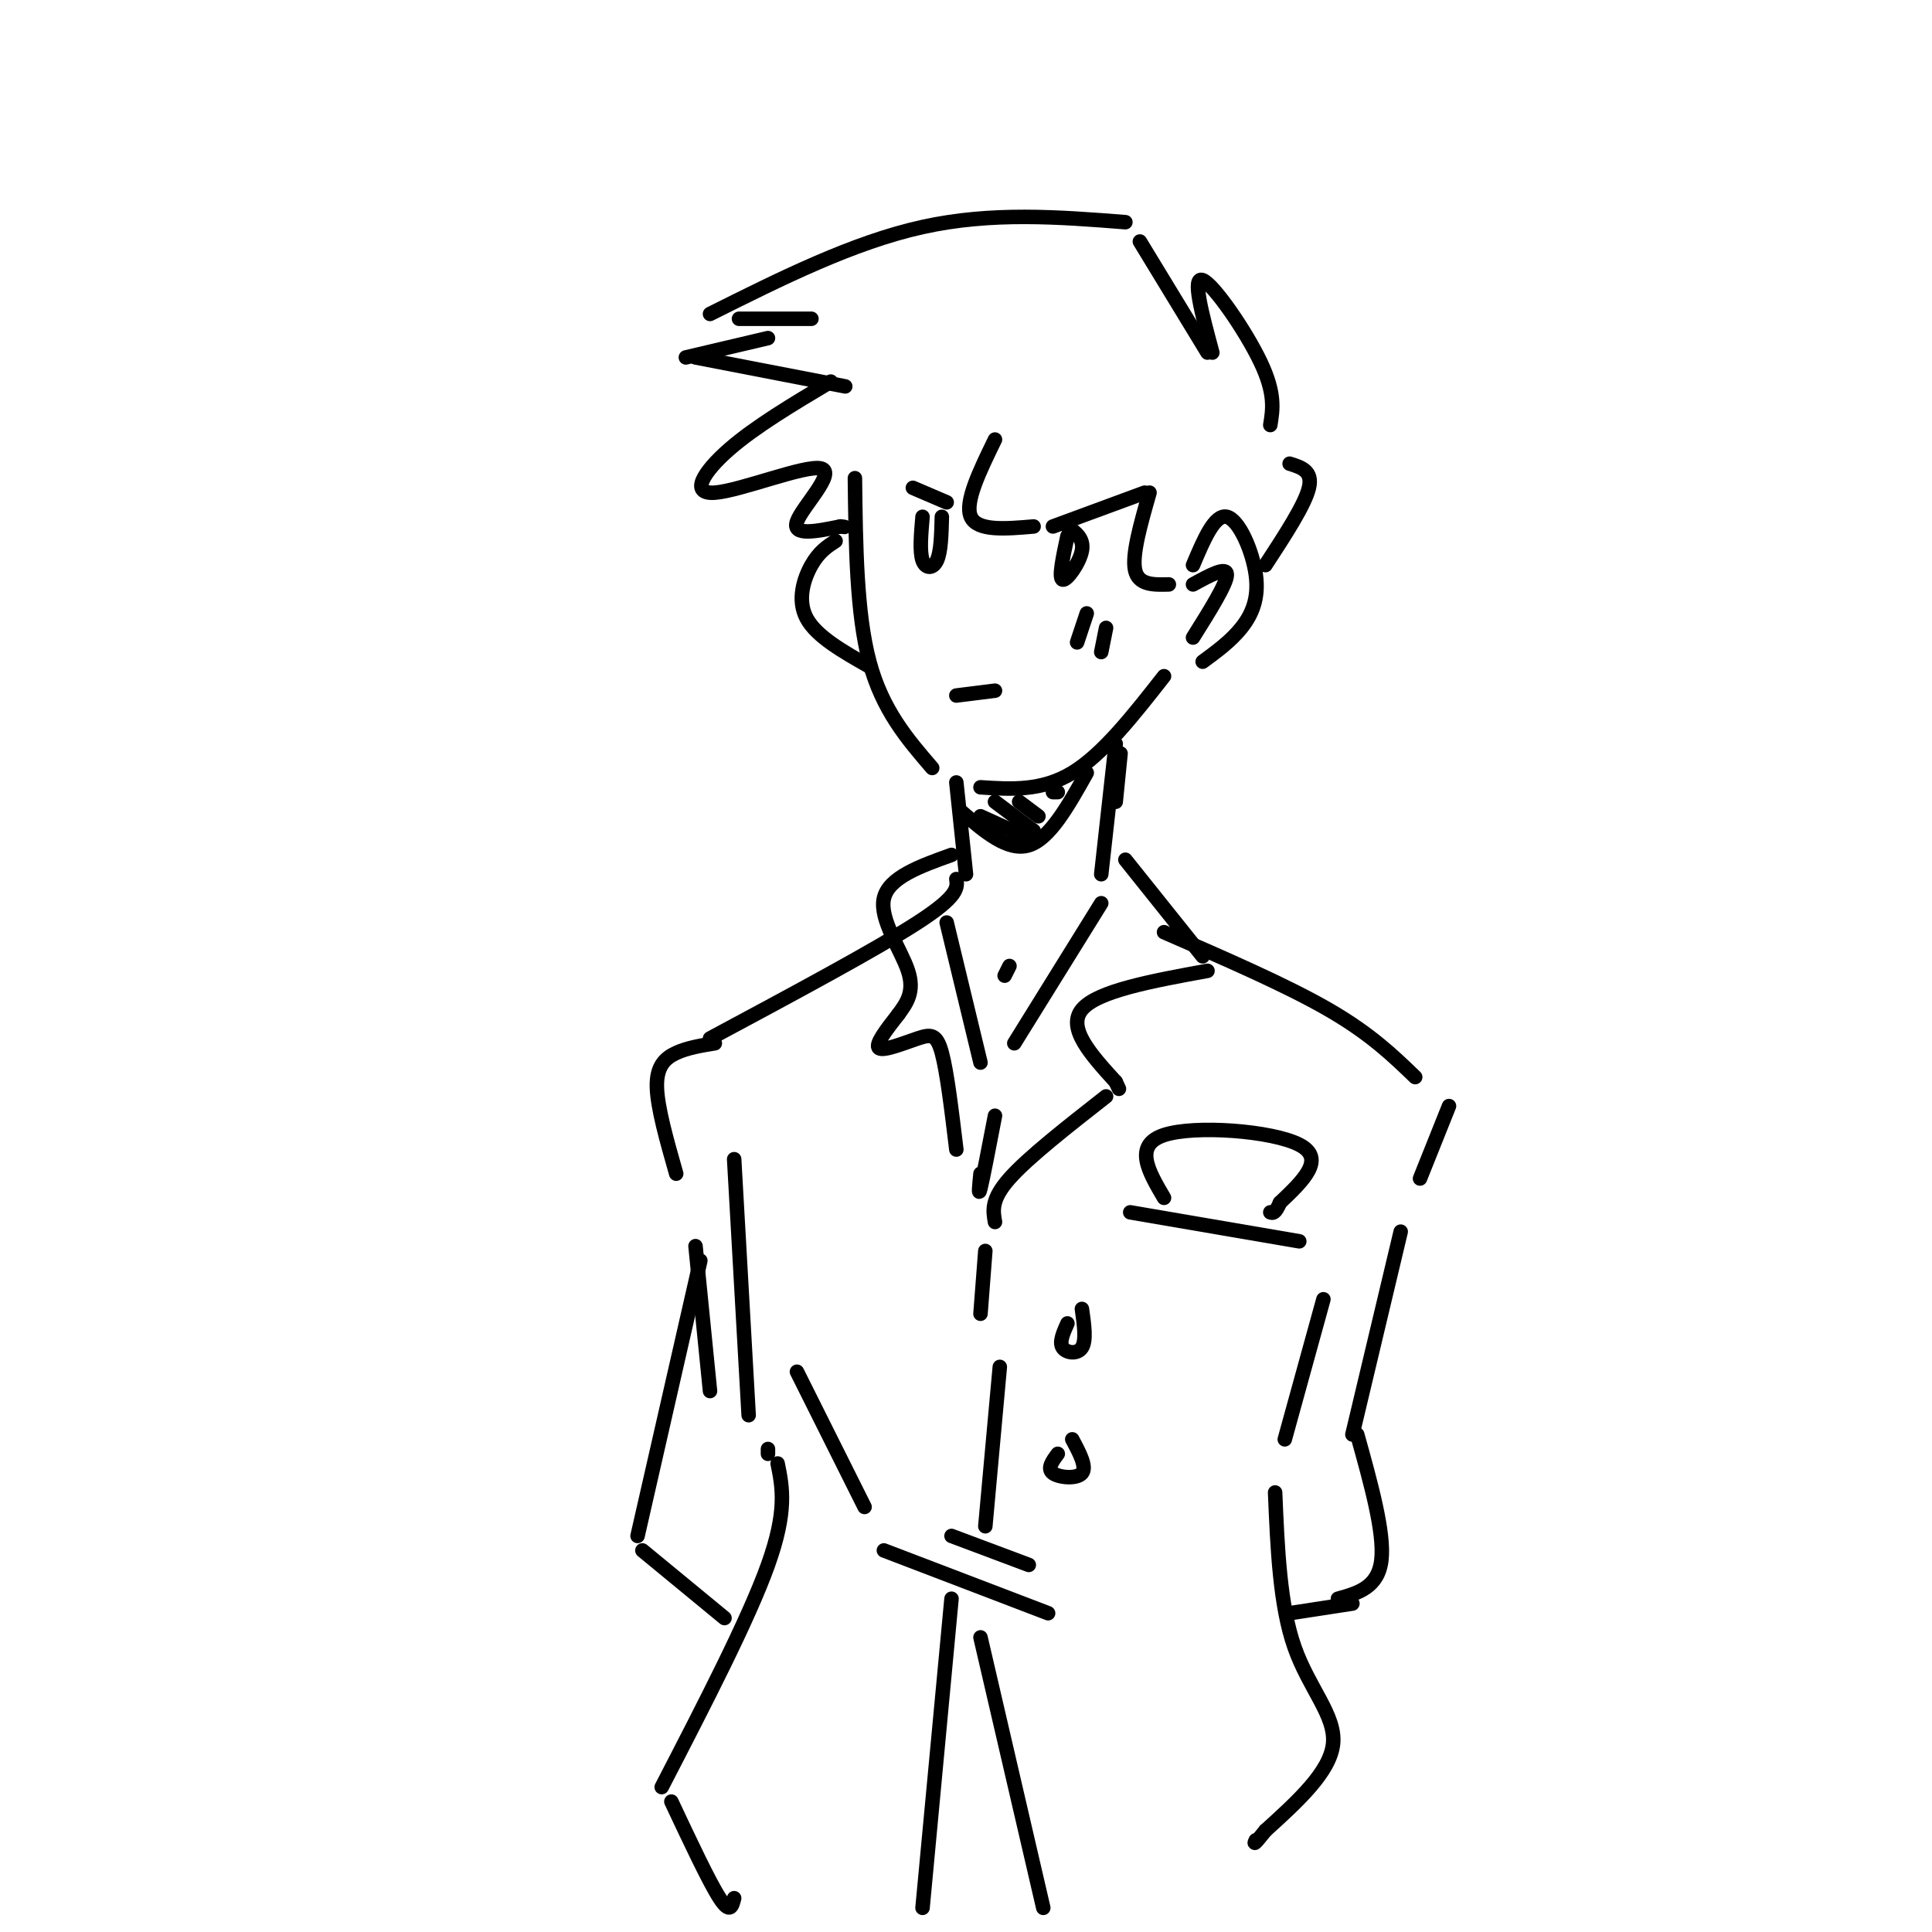 <svg viewBox='0 0 400 400' version='1.1' xmlns='http://www.w3.org/2000/svg' xmlns:xlink='http://www.w3.org/1999/xlink'><g fill='none' stroke='#000000' stroke-width='3' stroke-linecap='round' stroke-linejoin='round'><path d='M177,99c0.167,14.000 0.333,28.000 3,38c2.667,10.000 7.833,16.000 13,22'/><path d='M203,163c6.333,0.417 12.667,0.833 19,-3c6.333,-3.833 12.667,-11.917 19,-20'/><path d='M221,111c-0.933,4.356 -1.867,8.711 -1,9c0.867,0.289 3.533,-3.489 4,-6c0.467,-2.511 -1.267,-3.756 -3,-5'/><path d='M191,107c-0.311,3.600 -0.622,7.200 0,9c0.622,1.800 2.178,1.800 3,0c0.822,-1.800 0.911,-5.400 1,-9'/><path d='M172,79c-7.815,4.660 -15.630,9.321 -21,14c-5.370,4.679 -8.295,9.378 -3,9c5.295,-0.378 18.810,-5.833 22,-5c3.190,0.833 -3.946,7.952 -5,11c-1.054,3.048 3.973,2.024 9,1'/><path d='M174,109c1.500,0.167 0.750,0.083 0,0'/><path d='M206,91c-3.167,6.500 -6.333,13.000 -5,16c1.333,3.000 7.167,2.500 13,2'/><path d='M198,144c0.000,0.000 8.000,-1.000 8,-1'/><path d='M198,162c0.000,0.000 2.000,19.000 2,19'/><path d='M232,156c0.000,0.000 -1.000,10.000 -1,10'/><path d='M247,117c2.238,-5.298 4.476,-10.595 7,-10c2.524,0.595 5.333,7.083 6,12c0.667,4.917 -0.810,8.262 -3,11c-2.190,2.738 -5.095,4.869 -8,7'/><path d='M231,154c0.000,0.000 -3.000,27.000 -3,27'/><path d='M198,182c0.250,1.750 0.500,3.500 -8,9c-8.500,5.500 -25.750,14.750 -43,24'/><path d='M148,216c-2.844,0.467 -5.689,0.933 -8,2c-2.311,1.067 -4.089,2.733 -4,7c0.089,4.267 2.044,11.133 4,18'/><path d='M241,193c12.667,5.500 25.333,11.000 34,16c8.667,5.000 13.333,9.500 18,14'/><path d='M300,229c0.000,0.000 -6.000,15.000 -6,15'/><path d='M196,191c0.000,0.000 7.000,29.000 7,29'/><path d='M228,187c0.000,0.000 -18.000,29.000 -18,29'/><path d='M206,231c-1.250,6.500 -2.500,13.000 -3,15c-0.500,2.000 -0.250,-0.500 0,-3'/><path d='M197,177c-6.511,2.333 -13.022,4.667 -14,9c-0.978,4.333 3.578,10.667 5,15c1.422,4.333 -0.289,6.667 -2,9'/><path d='M186,210c-2.464,3.155 -4.929,6.310 -4,7c0.929,0.690 5.250,-1.083 8,-2c2.750,-0.917 3.929,-0.976 5,3c1.071,3.976 2.036,11.988 3,20'/><path d='M233,178c0.000,0.000 16.000,20.000 16,20'/><path d='M250,201c-11.417,2.083 -22.833,4.167 -26,8c-3.167,3.833 1.917,9.417 7,15'/><path d='M231,224c1.167,2.500 0.583,1.250 0,0'/><path d='M229,227c-8.083,6.333 -16.167,12.667 -20,17c-3.833,4.333 -3.417,6.667 -3,9'/><path d='M204,259c0.000,0.000 -1.000,13.000 -1,13'/><path d='M234,251c0.000,0.000 35.000,6.000 35,6'/><path d='M241,248c-3.200,-5.444 -6.400,-10.889 0,-13c6.400,-2.111 22.400,-0.889 28,2c5.600,2.889 0.800,7.444 -4,12'/><path d='M265,249c-1.000,2.333 -1.500,2.167 -2,2'/><path d='M199,168c4.833,4.167 9.667,8.333 14,7c4.333,-1.333 8.167,-8.167 12,-15'/><path d='M203,169c0.000,0.000 11.000,5.000 11,5'/><path d='M206,166c0.000,0.000 8.000,6.000 8,6'/><path d='M211,166c0.000,0.000 4.000,3.000 4,3'/><path d='M218,164c0.000,0.000 1.000,0.000 1,0'/><path d='M144,258c0.000,0.000 3.000,30.000 3,30'/><path d='M152,240c0.000,0.000 3.000,53.000 3,53'/><path d='M159,300c0.000,0.000 0.000,1.000 0,1'/><path d='M290,255c0.000,0.000 -10.000,42.000 -10,42'/><path d='M274,269c0.000,0.000 -8.000,29.000 -8,29'/><path d='M207,283c0.000,0.000 -3.000,33.000 -3,33'/><path d='M161,303c1.000,4.917 2.000,9.833 -2,21c-4.000,11.167 -13.000,28.583 -22,46'/><path d='M139,373c3.917,8.333 7.833,16.667 10,20c2.167,3.333 2.583,1.667 3,0'/><path d='M197,331c0.000,0.000 -6.000,64.000 -6,64'/><path d='M203,339c0.000,0.000 13.000,56.000 13,56'/><path d='M264,309c0.489,11.689 0.978,23.378 4,32c3.022,8.622 8.578,14.178 8,20c-0.578,5.822 -7.289,11.911 -14,18'/><path d='M262,379c-2.667,3.333 -2.333,2.667 -2,2'/><path d='M145,261c0.000,0.000 -13.000,57.000 -13,57'/><path d='M133,321c0.000,0.000 17.000,14.000 17,14'/><path d='M281,297c2.833,10.167 5.667,20.333 5,26c-0.667,5.667 -4.833,6.833 -9,8'/><path d='M175,80c0.000,0.000 -31.000,-6.000 -31,-6'/><path d='M147,65c14.833,-7.417 29.667,-14.833 44,-18c14.333,-3.167 28.167,-2.083 42,-1'/><path d='M236,50c0.000,0.000 14.000,23.000 14,23'/><path d='M251,73c-2.133,-7.933 -4.267,-15.867 -2,-15c2.267,0.867 8.933,10.533 12,17c3.067,6.467 2.533,9.733 2,13'/><path d='M267,96c2.417,0.750 4.833,1.500 4,5c-0.833,3.500 -4.917,9.750 -9,16'/><path d='M218,109c0.000,0.000 19.000,-7.000 19,-7'/><path d='M238,102c-1.833,6.417 -3.667,12.833 -3,16c0.667,3.167 3.833,3.083 7,3'/><path d='M247,121c3.500,-1.917 7.000,-3.833 7,-2c0.000,1.833 -3.500,7.417 -7,13'/><path d='M173,112c-1.711,1.111 -3.422,2.222 -5,5c-1.578,2.778 -3.022,7.222 -1,11c2.022,3.778 7.511,6.889 13,10'/><path d='M189,101c0.000,0.000 7.000,3.000 7,3'/><path d='M225,127c0.000,0.000 -2.000,6.000 -2,6'/><path d='M229,130c0.000,0.000 -1.000,5.000 -1,5'/><path d='M219,301c-1.133,1.533 -2.267,3.067 -1,4c1.267,0.933 4.933,1.267 6,0c1.067,-1.267 -0.467,-4.133 -2,-7'/><path d='M221,274c-0.867,1.933 -1.733,3.867 -1,5c0.733,1.133 3.067,1.467 4,0c0.933,-1.467 0.467,-4.733 0,-8'/><path d='M142,74c0.000,0.000 17.000,-4.000 17,-4'/><path d='M153,66c0.000,0.000 15.000,0.000 15,0'/><path d='M208,202c0.000,0.000 1.000,-2.000 1,-2'/><path d='M267,334c0.000,0.000 13.000,-2.000 13,-2'/><path d='M165,284c0.000,0.000 14.000,28.000 14,28'/><path d='M183,321c0.000,0.000 34.000,13.000 34,13'/><path d='M197,318c0.000,0.000 16.000,6.000 16,6'/></g>
</svg>